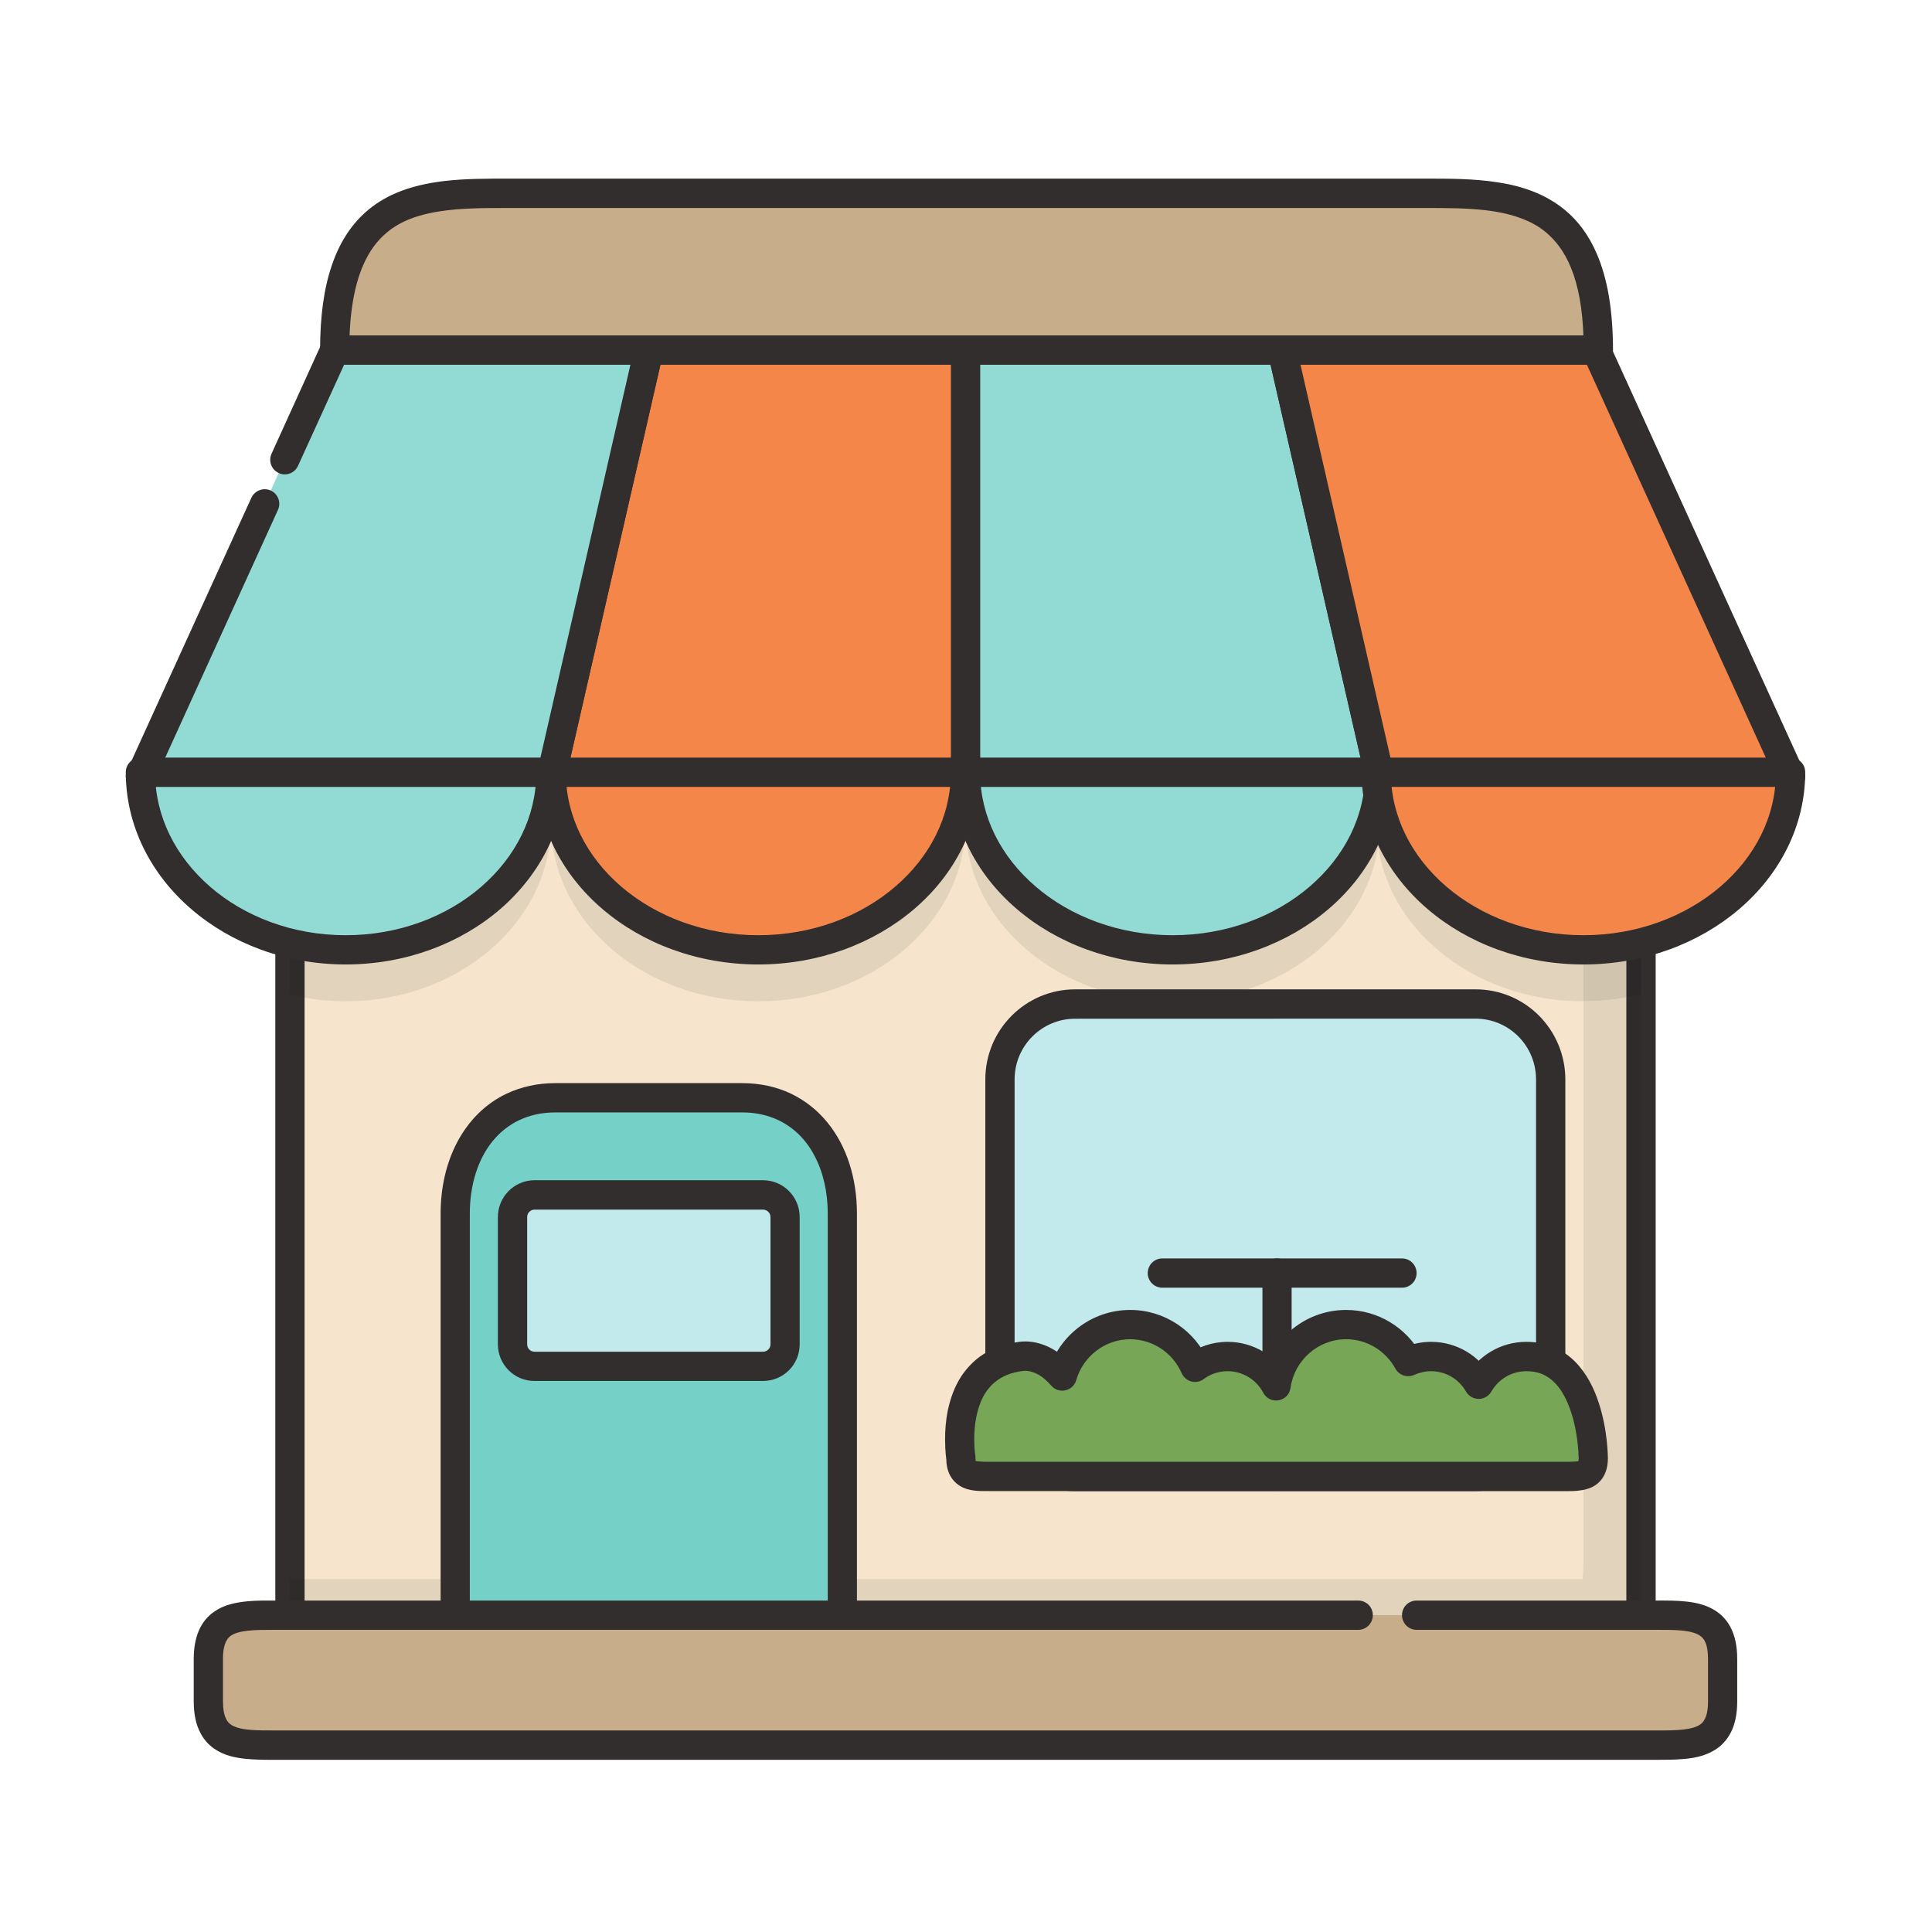 <svg xmlns="http://www.w3.org/2000/svg" xmlns:xlink="http://www.w3.org/1999/xlink" width="100" zoomAndPan="magnify" viewBox="0 0 75 75" height="100" preserveAspectRatio="xMidYMid meet" version="1.0"><defs><clipPath id="id1"><path d="M 7 62 L 68 62 L 68 68.359 L 7 68.359 Z M 7 62 " clip-rule="nonzero"/></clipPath><clipPath id="id2"><path d="M 49 13 L 70.09 13 L 70.09 31 L 49 31 Z M 49 13 " clip-rule="nonzero"/></clipPath><clipPath id="id3"><path d="M 4.84 13 L 26 13 L 26 31 L 4.84 31 Z M 4.84 13 " clip-rule="nonzero"/></clipPath><clipPath id="id4"><path d="M 52 29 L 70.09 29 L 70.09 38 L 52 38 Z M 52 29 " clip-rule="nonzero"/></clipPath><clipPath id="id5"><path d="M 4.84 29 L 22 29 L 22 38 L 4.84 38 Z M 4.84 29 " clip-rule="nonzero"/></clipPath><clipPath id="id6"><path d="M 12 6.859 L 63 6.859 L 63 15 L 12 15 Z M 12 6.859 " clip-rule="nonzero"/></clipPath></defs><path fill="#f7e4cd" d="M 63.707 29.539 L 63.707 62.93 C 63.707 63.148 63.691 63.363 63.676 63.574 L 11.285 63.574 C 11.27 63.363 11.254 63.148 11.254 62.93 L 11.254 29.539 C 11.254 25.668 14.344 22.531 18.156 22.531 L 56.805 22.531 C 60.617 22.531 63.707 25.668 63.707 29.539 " fill-opacity="1" fill-rule="nonzero"/><path fill="#322e2e" d="M 63.707 29.539 L 63.137 29.539 L 63.137 62.93 C 63.137 63.125 63.125 63.32 63.109 63.531 L 63.676 63.574 L 63.676 63.004 L 11.285 63.004 L 11.285 63.574 L 11.852 63.531 C 11.836 63.32 11.824 63.121 11.824 62.93 L 11.824 29.539 C 11.824 27.758 12.531 26.152 13.68 24.984 C 14.824 23.816 16.406 23.098 18.156 23.098 L 56.805 23.098 C 58.555 23.098 60.133 23.816 61.281 24.984 C 62.43 26.152 63.137 27.758 63.137 29.539 L 64.273 29.539 C 64.273 27.453 63.438 25.551 62.09 24.184 C 60.738 22.812 58.867 21.961 56.805 21.961 L 18.156 21.961 C 16.094 21.961 14.223 22.812 12.871 24.184 C 11.523 25.551 10.688 27.453 10.688 29.539 L 10.688 62.93 C 10.688 63.172 10.707 63.402 10.719 63.621 C 10.746 63.914 10.988 64.145 11.285 64.145 L 63.676 64.145 C 63.969 64.145 64.215 63.918 64.238 63.621 C 64.254 63.402 64.273 63.172 64.273 62.93 L 64.273 29.539 L 63.707 29.539 " fill-opacity="1" fill-rule="nonzero"/><path fill="#e2d3bc" d="M 63.137 63.004 L 11.824 63.004 L 11.824 61.297 L 61.438 61.297 C 61.453 61.086 61.469 60.879 61.469 60.656 L 61.469 38.871 C 62.039 38.871 62.598 38.816 63.137 38.719 L 63.137 62.93 C 63.137 62.953 63.137 62.98 63.137 63.004 " fill-opacity="1" fill-rule="nonzero"/><path fill="#2f2b2b" d="M 63.676 63.102 L 11.285 63.102 C 11.27 62.891 11.254 62.68 11.254 62.465 L 11.254 61.297 L 11.824 61.297 L 11.824 63.004 L 63.137 63.004 C 63.137 62.98 63.137 62.953 63.137 62.93 L 63.137 38.719 C 63.328 38.684 63.52 38.645 63.707 38.598 L 63.707 62.465 C 63.707 62.68 63.691 62.891 63.676 63.102 M 63.707 29.461 L 63.707 29.453 L 63.707 29.461 M 63.707 29.445 L 63.707 29.441 L 63.707 29.445 M 63.707 29.438 L 63.707 29.426 L 63.707 29.438 M 63.707 29.426 L 63.707 29.418 L 63.707 29.426 M 63.707 29.414 L 63.707 29.402 L 63.707 29.414 M 63.707 29.402 L 63.707 29.395 L 63.707 29.402 M 63.707 29.391 L 63.707 29.383 L 63.707 29.391 M 63.707 29.379 C 63.703 29.379 63.703 29.375 63.703 29.371 C 63.703 29.375 63.703 29.379 63.707 29.379 M 63.703 29.371 L 63.703 29.359 L 63.703 29.371 M 63.703 29.359 L 63.703 29.348 L 63.703 29.359 M 63.703 29.348 L 63.703 29.34 L 63.703 29.348 M 63.703 29.336 L 63.703 29.328 L 63.703 29.336 M 63.703 29.32 L 63.703 29.316 L 63.703 29.32 M 63.703 29.312 L 63.703 29.309 L 63.703 29.312 " fill-opacity="1" fill-rule="nonzero"/><path fill="#c7ad89" d="M 54.992 62.699 L 64.285 62.699 C 65.715 62.699 66.871 62.699 66.871 64.398 L 66.871 66.047 C 66.871 67.746 65.715 67.746 64.285 67.746 L 10.676 67.746 C 9.25 67.746 8.09 67.746 8.09 66.047 L 8.09 64.398 C 8.09 62.699 9.25 62.699 10.676 62.699 L 52.727 62.699 " fill-opacity="1" fill-rule="nonzero"/><g clip-path="url(#id1)"><path fill="#322e2e" d="M 54.992 63.27 L 64.285 63.27 C 64.641 63.27 64.969 63.27 65.242 63.293 C 65.449 63.312 65.621 63.34 65.758 63.387 C 65.859 63.418 65.938 63.457 65.996 63.5 C 66.086 63.562 66.145 63.625 66.203 63.758 C 66.262 63.887 66.305 64.094 66.305 64.398 L 66.305 66.047 C 66.305 66.41 66.242 66.629 66.168 66.754 C 66.117 66.852 66.062 66.906 65.977 66.961 C 65.852 67.043 65.637 67.109 65.344 67.141 C 65.051 67.176 64.688 67.176 64.285 67.176 L 10.676 67.176 C 10.32 67.176 9.992 67.176 9.719 67.152 C 9.512 67.137 9.34 67.105 9.203 67.062 C 9.102 67.027 9.023 66.992 8.965 66.949 C 8.875 66.887 8.816 66.82 8.758 66.688 C 8.699 66.559 8.656 66.352 8.656 66.047 L 8.656 64.398 C 8.656 64.035 8.719 63.816 8.793 63.691 C 8.844 63.594 8.898 63.539 8.984 63.484 C 9.109 63.402 9.32 63.336 9.617 63.305 C 9.91 63.27 10.273 63.27 10.676 63.27 L 52.727 63.27 C 53.039 63.27 53.293 63.016 53.293 62.699 C 53.293 62.383 53.039 62.133 52.727 62.133 L 10.676 62.133 C 10.32 62.133 9.965 62.129 9.621 62.16 C 9.363 62.184 9.109 62.223 8.859 62.301 C 8.676 62.359 8.492 62.441 8.32 62.562 C 8.062 62.734 7.848 62.996 7.715 63.309 C 7.582 63.625 7.523 63.984 7.52 64.398 L 7.52 66.047 C 7.523 66.535 7.602 66.953 7.797 67.305 C 7.938 67.566 8.145 67.781 8.379 67.926 C 8.727 68.145 9.109 68.23 9.492 68.273 C 9.879 68.316 10.273 68.316 10.676 68.316 L 64.285 68.316 C 64.641 68.316 64.992 68.316 65.34 68.285 C 65.598 68.266 65.852 68.227 66.102 68.148 C 66.285 68.086 66.469 68.004 66.641 67.887 C 66.898 67.711 67.113 67.449 67.246 67.137 C 67.379 66.82 67.438 66.461 67.438 66.047 L 67.438 64.398 C 67.438 63.91 67.355 63.492 67.164 63.141 C 67.023 62.879 66.816 62.668 66.582 62.52 C 66.234 62.301 65.852 62.215 65.465 62.172 C 65.082 62.129 64.688 62.133 64.285 62.133 L 54.992 62.133 C 54.68 62.133 54.426 62.383 54.426 62.699 C 54.426 63.016 54.68 63.27 54.992 63.27 " fill-opacity="1" fill-rule="nonzero"/></g><path fill="#e2d3bc" d="M 45.523 38.871 C 41.148 38.871 37.59 35.875 37.484 32.148 L 37.477 32.148 C 37.371 35.875 33.812 38.871 29.438 38.871 C 25.062 38.871 21.508 35.875 21.402 32.148 L 21.387 32.148 C 21.281 35.875 17.754 38.871 13.418 38.871 C 12.871 38.871 12.34 38.82 11.824 38.73 L 11.824 29.539 C 11.824 27.758 12.531 26.152 13.68 24.984 C 14.824 23.816 16.406 23.098 18.156 23.098 L 56.805 23.098 C 58.27 23.098 59.613 23.605 60.684 24.449 C 61.184 25.406 61.469 26.496 61.469 27.656 L 61.469 38.871 C 57.383 38.871 54.008 36.254 53.496 32.871 C 52.984 36.254 49.609 38.871 45.523 38.871 " fill-opacity="1" fill-rule="nonzero"/><path fill="#2f2b2b" d="M 11.824 38.73 C 11.629 38.695 11.441 38.656 11.254 38.609 L 11.254 29.461 C 11.254 25.633 14.344 22.531 18.156 22.531 L 56.805 22.531 C 60.559 22.531 63.613 25.539 63.703 29.285 C 63.637 26.656 62.113 24.387 59.91 23.27 C 60.207 23.637 60.469 24.031 60.684 24.449 C 59.613 23.605 58.27 23.098 56.805 23.098 L 18.156 23.098 C 16.406 23.098 14.824 23.816 13.68 24.984 C 12.531 26.152 11.824 27.758 11.824 29.539 L 11.824 38.73 M 63.707 29.453 L 63.707 29.445 L 63.707 29.453 M 63.707 29.441 L 63.707 29.438 L 63.707 29.441 M 63.707 29.418 L 63.707 29.414 L 63.707 29.418 M 63.707 29.395 L 63.707 29.391 L 63.707 29.395 M 63.707 29.383 L 63.707 29.379 L 63.707 29.383 M 63.703 29.371 L 63.703 29.371 M 63.703 29.359 L 63.703 29.359 M 63.703 29.348 L 63.703 29.348 M 63.703 29.34 L 63.703 29.336 L 63.703 29.34 M 63.703 29.328 L 63.703 29.32 L 63.703 29.328 M 63.703 29.316 L 63.703 29.312 L 63.703 29.316 M 63.703 29.309 L 63.703 29.285 L 63.703 29.309 " fill-opacity="1" fill-rule="nonzero"/><path fill="#d1c4ae" d="M 61.469 38.871 L 61.469 27.656 C 61.469 26.496 61.184 25.406 60.684 24.449 C 60.895 24.613 61.094 24.793 61.281 24.984 C 62.43 26.152 63.137 27.758 63.137 29.539 L 63.137 38.719 C 62.598 38.816 62.039 38.871 61.469 38.871 " fill-opacity="1" fill-rule="nonzero"/><path fill="#2c2829" d="M 63.137 38.719 L 63.137 29.539 C 63.137 27.758 62.43 26.152 61.281 24.984 C 61.094 24.793 60.895 24.613 60.684 24.449 C 60.469 24.031 60.207 23.637 59.91 23.27 C 62.113 24.387 63.637 26.656 63.703 29.285 L 63.703 29.371 C 63.703 29.375 63.703 29.379 63.707 29.379 L 63.707 38.598 C 63.52 38.645 63.328 38.684 63.137 38.719 " fill-opacity="1" fill-rule="nonzero"/><path fill="#75d0c8" d="M 32.699 62.699 L 32.699 47.109 C 32.699 44.625 31.277 42.613 28.809 42.613 L 21.566 42.613 C 19.098 42.613 17.672 44.625 17.672 47.109 L 17.672 62.699 L 32.699 62.699 " fill-opacity="1" fill-rule="nonzero"/><path fill="#322e2e" d="M 32.699 62.699 L 33.266 62.699 L 33.266 47.109 C 33.266 45.762 32.883 44.508 32.117 43.57 C 31.734 43.102 31.258 42.719 30.699 42.453 C 30.141 42.188 29.5 42.047 28.809 42.047 L 21.566 42.047 C 20.871 42.047 20.234 42.188 19.672 42.453 C 18.832 42.848 18.184 43.52 17.754 44.328 C 17.324 45.141 17.105 46.098 17.105 47.109 L 17.105 62.699 C 17.105 62.852 17.164 62.996 17.273 63.102 C 17.379 63.207 17.527 63.27 17.672 63.27 L 32.699 63.27 C 32.852 63.27 32.996 63.207 33.098 63.102 C 33.207 62.996 33.266 62.852 33.266 62.699 L 32.699 62.699 L 32.699 62.133 L 18.238 62.133 L 18.238 47.109 C 18.238 45.973 18.566 44.98 19.129 44.293 C 19.414 43.945 19.754 43.676 20.156 43.484 C 20.559 43.293 21.023 43.184 21.566 43.184 L 28.809 43.184 C 29.348 43.184 29.812 43.293 30.215 43.484 C 30.816 43.77 31.289 44.238 31.617 44.863 C 31.949 45.488 32.133 46.258 32.133 47.109 L 32.133 62.699 L 32.699 62.699 L 32.699 62.133 L 32.699 62.699 " fill-opacity="1" fill-rule="nonzero"/><path fill="#c2eaec" d="M 30.477 52.188 C 30.477 52.66 30.094 53.043 29.621 53.043 L 20.746 53.043 C 20.277 53.043 19.895 52.66 19.895 52.188 L 19.895 47.246 C 19.895 46.77 20.277 46.387 20.746 46.387 L 29.621 46.387 C 30.094 46.387 30.477 46.77 30.477 47.246 L 30.477 52.188 " fill-opacity="1" fill-rule="nonzero"/><path fill="#322e2e" d="M 30.477 52.188 L 29.91 52.188 C 29.91 52.344 29.781 52.473 29.621 52.473 L 20.746 52.473 C 20.59 52.473 20.465 52.344 20.465 52.188 L 20.465 47.246 C 20.465 47.086 20.59 46.961 20.746 46.957 L 29.621 46.957 C 29.781 46.961 29.91 47.086 29.91 47.246 L 29.91 52.188 L 31.043 52.188 L 31.043 47.246 C 31.043 46.457 30.41 45.82 29.621 45.816 L 20.746 45.816 C 19.965 45.82 19.328 46.457 19.328 47.246 L 19.328 52.188 C 19.328 52.973 19.965 53.609 20.746 53.609 L 29.621 53.609 C 30.41 53.609 31.043 52.973 31.043 52.188 L 30.477 52.188 " fill-opacity="1" fill-rule="nonzero"/><path fill="#f7e4cd" d="M 54.426 30.148 L 37.48 30.148 L 37.48 13.586 L 50.43 13.586 L 54.426 30.148 " fill-opacity="1" fill-rule="nonzero"/><path fill="#322e2e" d="M 54.426 30.148 L 54.426 29.578 L 38.047 29.578 L 38.047 14.156 L 49.984 14.156 L 53.875 30.281 L 54.426 30.148 L 54.426 29.578 L 54.426 30.148 L 54.977 30.012 L 50.98 13.453 C 50.922 13.195 50.695 13.016 50.43 13.016 L 37.48 13.016 C 37.332 13.016 37.188 13.078 37.078 13.184 C 36.973 13.289 36.914 13.434 36.914 13.586 L 36.914 30.148 C 36.914 30.297 36.973 30.441 37.078 30.551 C 37.188 30.656 37.332 30.719 37.48 30.719 L 54.426 30.719 C 54.602 30.719 54.766 30.637 54.871 30.5 C 54.98 30.363 55.02 30.184 54.977 30.012 L 54.426 30.148 " fill-opacity="1" fill-rule="nonzero"/><path fill="#92dad4" d="M 53.566 30.148 L 37.48 30.148 L 37.48 13.586 L 49.773 13.586 L 53.566 30.148 " fill-opacity="1" fill-rule="nonzero"/><path fill="#322e2e" d="M 53.566 30.148 L 53.566 29.578 L 38.047 29.578 L 38.047 14.156 L 49.324 14.156 L 53.012 30.273 L 53.566 30.148 L 53.566 29.578 L 53.566 30.148 L 54.117 30.023 L 50.328 13.457 C 50.266 13.199 50.039 13.016 49.773 13.016 L 37.48 13.016 C 37.332 13.016 37.188 13.078 37.078 13.184 C 36.973 13.289 36.914 13.434 36.914 13.586 L 36.914 30.148 C 36.914 30.297 36.973 30.441 37.078 30.551 C 37.188 30.656 37.332 30.719 37.48 30.719 L 53.566 30.719 C 53.738 30.719 53.902 30.637 54.012 30.504 C 54.117 30.367 54.156 30.191 54.117 30.023 L 53.566 30.148 " fill-opacity="1" fill-rule="nonzero"/><path fill="#f58649" d="M 37.48 13.586 L 37.48 30.148 L 21.395 30.148 L 25.188 13.586 L 37.48 13.586 " fill-opacity="1" fill-rule="nonzero"/><path fill="#322e2e" d="M 37.48 13.586 L 36.914 13.586 L 36.914 29.578 L 22.109 29.578 L 25.637 14.156 L 37.48 14.156 L 37.48 13.586 L 36.914 13.586 L 37.48 13.586 L 37.48 13.016 L 25.188 13.016 C 24.926 13.016 24.691 13.199 24.633 13.457 L 20.844 30.023 C 20.805 30.191 20.844 30.367 20.949 30.504 C 21.059 30.637 21.223 30.719 21.395 30.719 L 37.48 30.719 C 37.629 30.719 37.777 30.656 37.883 30.551 C 37.988 30.441 38.047 30.297 38.047 30.148 L 38.047 13.586 C 38.047 13.434 37.988 13.289 37.883 13.184 C 37.777 13.078 37.629 13.016 37.48 13.016 L 37.48 13.586 " fill-opacity="1" fill-rule="nonzero"/><path fill="#f58649" d="M 69.512 30.148 L 61.965 13.586 L 49.773 13.586 L 53.566 30.148 L 69.512 30.148 " fill-opacity="1" fill-rule="nonzero"/><g clip-path="url(#id2)"><path fill="#322e2e" d="M 69.512 30.148 L 70.027 29.91 L 62.48 13.348 C 62.387 13.145 62.184 13.016 61.965 13.016 L 49.773 13.016 C 49.602 13.016 49.438 13.094 49.332 13.23 C 49.223 13.367 49.184 13.547 49.219 13.715 L 53.012 30.273 C 53.07 30.535 53.301 30.715 53.566 30.715 L 69.512 30.719 C 69.703 30.719 69.883 30.621 69.988 30.457 C 70.09 30.293 70.105 30.086 70.027 29.91 L 69.512 30.148 L 69.512 29.582 L 54.016 29.582 L 50.484 14.156 L 61.602 14.156 L 68.992 30.387 L 69.512 30.148 L 69.512 29.582 L 69.512 30.148 " fill-opacity="1" fill-rule="nonzero"/></g><path fill="#92dad4" d="M 10.273 19.562 L 5.453 30.148 L 21.395 30.148 L 25.188 13.586 L 12.996 13.586 L 11.055 17.844 " fill-opacity="1" fill-rule="nonzero"/><g clip-path="url(#id3)"><path fill="#322e2e" d="M 9.758 19.324 L 4.934 29.91 C 4.855 30.086 4.871 30.293 4.973 30.457 C 5.078 30.621 5.258 30.719 5.453 30.719 L 21.395 30.719 C 21.656 30.719 21.887 30.535 21.945 30.273 L 25.742 13.715 C 25.777 13.547 25.738 13.367 25.629 13.23 C 25.523 13.094 25.359 13.016 25.188 13.016 L 12.996 13.016 C 12.777 13.016 12.574 13.145 12.48 13.348 L 10.543 17.609 C 10.41 17.895 10.535 18.23 10.82 18.363 C 11.105 18.496 11.441 18.367 11.57 18.082 L 13.359 14.156 L 24.473 14.156 L 20.941 29.578 L 6.336 29.582 L 10.789 19.797 C 10.922 19.512 10.797 19.176 10.512 19.043 C 10.227 18.914 9.891 19.039 9.758 19.324 " fill-opacity="1" fill-rule="nonzero"/></g><path fill="#f58649" d="M 21.395 29.98 C 21.395 33.785 24.996 36.871 29.438 36.871 C 33.879 36.871 37.477 33.785 37.48 29.98 L 21.395 29.98 " fill-opacity="1" fill-rule="nonzero"/><path fill="#322e2e" d="M 21.395 29.98 L 20.828 29.98 C 20.828 32.066 21.82 33.949 23.383 35.285 C 24.945 36.625 27.086 37.438 29.438 37.441 C 31.789 37.438 33.926 36.625 35.492 35.285 C 37.055 33.949 38.047 32.066 38.047 29.98 C 38.047 29.824 37.988 29.684 37.883 29.574 C 37.777 29.465 37.629 29.41 37.48 29.41 L 21.395 29.41 C 21.246 29.41 21.102 29.469 20.992 29.574 C 20.891 29.68 20.828 29.828 20.828 29.98 L 21.395 29.98 L 21.395 30.547 L 37.48 30.547 L 37.48 29.98 L 36.914 29.977 C 36.91 31.695 36.102 33.262 34.754 34.418 C 33.41 35.574 31.527 36.305 29.438 36.305 C 27.348 36.305 25.465 35.574 24.117 34.418 C 22.773 33.262 21.965 31.695 21.965 29.977 L 21.395 29.98 L 21.395 30.547 L 21.395 29.98 " fill-opacity="1" fill-rule="nonzero"/><path fill="#92dad4" d="M 37.48 29.98 C 37.484 33.785 41.082 36.871 45.523 36.871 C 49.965 36.871 53.566 33.785 53.566 29.98 L 37.48 29.98 " fill-opacity="1" fill-rule="nonzero"/><path fill="#322e2e" d="M 37.48 29.98 L 36.914 29.98 C 36.914 32.066 37.906 33.949 39.469 35.285 C 41.031 36.625 43.172 37.438 45.523 37.441 C 47.875 37.438 50.012 36.625 51.578 35.285 C 53.141 33.949 54.133 32.066 54.133 29.98 C 54.133 29.824 54.074 29.684 53.965 29.574 C 53.859 29.465 53.719 29.41 53.566 29.41 L 37.48 29.41 C 37.332 29.41 37.188 29.469 37.078 29.574 C 36.973 29.68 36.914 29.828 36.914 29.98 L 37.48 29.98 L 37.48 30.547 L 53.566 30.547 L 53.566 29.98 L 52.996 29.977 C 52.996 31.695 52.188 33.262 50.84 34.418 C 49.492 35.574 47.613 36.305 45.523 36.305 C 43.434 36.305 41.551 35.574 40.207 34.418 C 38.855 33.262 38.051 31.695 38.047 29.977 L 37.48 29.98 L 37.48 30.547 L 37.48 29.98 " fill-opacity="1" fill-rule="nonzero"/><path fill="#f58649" d="M 53.426 29.98 C 53.426 33.785 57.027 36.871 61.469 36.871 C 65.91 36.871 69.508 33.785 69.512 29.98 L 53.426 29.98 " fill-opacity="1" fill-rule="nonzero"/><g clip-path="url(#id4)"><path fill="#322e2e" d="M 53.426 29.98 L 52.859 29.98 C 52.859 32.066 53.852 33.949 55.414 35.285 C 56.977 36.625 59.113 37.438 61.469 37.441 C 63.82 37.438 65.957 36.625 67.523 35.285 C 69.086 33.949 70.078 32.066 70.078 29.98 C 70.078 29.824 70.02 29.684 69.91 29.574 C 69.805 29.465 69.66 29.41 69.512 29.41 L 53.426 29.41 C 53.277 29.41 53.133 29.469 53.023 29.574 C 52.918 29.68 52.859 29.828 52.859 29.98 L 53.426 29.98 L 53.426 30.547 L 69.512 30.547 L 69.512 29.98 L 68.941 29.977 C 68.941 31.695 68.133 33.262 66.785 34.418 C 65.438 35.574 63.555 36.305 61.469 36.305 C 59.379 36.305 57.496 35.574 56.148 34.418 C 54.801 33.262 53.992 31.695 53.992 29.977 L 53.426 29.98 L 53.426 30.547 L 53.426 29.98 " fill-opacity="1" fill-rule="nonzero"/></g><path fill="#92dad4" d="M 5.453 29.98 C 5.453 33.785 9.02 36.871 13.418 36.871 C 17.82 36.871 21.387 33.785 21.391 29.98 L 5.453 29.98 " fill-opacity="1" fill-rule="nonzero"/><g clip-path="url(#id5)"><path fill="#322e2e" d="M 5.453 29.98 L 4.883 29.98 C 4.883 32.062 5.863 33.945 7.418 35.285 C 8.969 36.625 11.09 37.438 13.418 37.441 C 15.754 37.438 17.875 36.625 19.426 35.285 C 20.973 33.945 21.957 32.062 21.957 29.98 C 21.957 29.828 21.895 29.68 21.789 29.574 C 21.684 29.469 21.539 29.41 21.391 29.41 L 5.453 29.41 C 5.301 29.41 5.156 29.465 5.051 29.574 C 4.941 29.684 4.883 29.824 4.883 29.98 L 5.453 29.98 L 5.453 30.547 L 21.391 30.547 L 21.391 29.98 L 20.82 29.977 C 20.82 31.699 20.02 33.262 18.684 34.422 C 17.352 35.578 15.488 36.305 13.418 36.305 C 11.352 36.305 9.488 35.578 8.156 34.422 C 6.82 33.262 6.02 31.699 6.02 29.977 L 5.453 29.98 L 5.453 30.547 L 5.453 29.98 " fill-opacity="1" fill-rule="nonzero"/></g><path fill="#c7ad89" d="M 62.051 13.59 C 62.051 7.504 58.648 7.504 55.277 7.504 L 19.766 7.504 C 16.391 7.504 12.992 7.504 12.992 13.59 L 62.051 13.59 " fill-opacity="1" fill-rule="nonzero"/><g clip-path="url(#id6)"><path fill="#322e2e" d="M 62.051 13.59 L 62.617 13.59 C 62.613 12.016 62.398 10.801 61.984 9.844 C 61.676 9.129 61.254 8.566 60.746 8.148 C 59.984 7.52 59.074 7.219 58.141 7.078 C 57.199 6.93 56.227 6.934 55.277 6.934 L 19.766 6.934 C 18.922 6.934 18.055 6.93 17.215 7.031 C 16.586 7.109 15.969 7.242 15.387 7.488 C 14.953 7.672 14.539 7.922 14.172 8.254 C 13.617 8.754 13.172 9.434 12.879 10.309 C 12.578 11.188 12.426 12.262 12.426 13.59 C 12.426 13.738 12.488 13.887 12.59 13.992 C 12.695 14.098 12.84 14.16 12.992 14.16 L 62.051 14.16 C 62.199 14.16 62.344 14.098 62.449 13.992 C 62.555 13.887 62.617 13.738 62.617 13.59 L 62.051 13.59 L 62.051 13.02 L 12.992 13.02 L 12.992 13.59 L 13.559 13.59 C 13.559 12.121 13.766 11.055 14.098 10.297 C 14.344 9.727 14.656 9.328 15.02 9.023 C 15.562 8.57 16.254 8.328 17.074 8.203 C 17.891 8.074 18.816 8.074 19.766 8.074 L 55.277 8.074 C 56.121 8.074 56.945 8.074 57.691 8.164 C 58.25 8.23 58.762 8.348 59.211 8.539 C 59.547 8.68 59.848 8.863 60.113 9.105 C 60.508 9.465 60.844 9.953 61.09 10.676 C 61.336 11.398 61.48 12.352 61.48 13.59 L 62.051 13.59 L 62.051 13.02 L 62.051 13.59 " fill-opacity="1" fill-rule="nonzero"/></g><path fill="#c2eaec" d="M 60.199 41.906 L 60.199 54.387 C 60.199 56.008 58.895 57.316 57.281 57.316 L 41.738 57.316 C 40.129 57.316 38.82 56.008 38.82 54.387 L 38.82 41.906 C 38.82 40.285 40.129 38.977 41.738 38.977 L 57.281 38.977 C 58.895 38.977 60.199 40.285 60.199 41.906 " fill-opacity="1" fill-rule="nonzero"/><path fill="#322e2e" d="M 60.199 41.906 L 59.629 41.906 L 59.629 54.387 C 59.629 55.691 58.586 56.746 57.281 56.746 L 41.738 56.746 C 41.086 56.746 40.504 56.48 40.074 56.055 C 39.648 55.625 39.387 55.039 39.387 54.387 L 39.387 41.906 C 39.387 41.25 39.648 40.668 40.074 40.238 C 40.504 39.809 41.086 39.547 41.738 39.547 L 57.281 39.543 C 58.586 39.547 59.629 40.602 59.629 41.906 L 60.766 41.906 C 60.766 40.941 60.375 40.062 59.746 39.43 C 59.117 38.797 58.242 38.406 57.281 38.406 L 41.738 38.406 C 39.816 38.406 38.25 39.969 38.25 41.906 L 38.25 54.387 C 38.25 56.324 39.816 57.883 41.738 57.887 L 57.281 57.883 C 58.242 57.887 59.117 57.492 59.746 56.859 C 60.375 56.23 60.766 55.352 60.766 54.387 L 60.766 41.906 L 60.199 41.906 " fill-opacity="1" fill-rule="nonzero"/><path fill="#322e2e" d="M 50.141 54.367 L 50.141 49.422 C 50.141 49.105 49.891 48.852 49.574 48.852 C 49.262 48.852 49.008 49.105 49.008 49.422 L 49.008 54.367 C 49.008 54.684 49.262 54.938 49.574 54.938 C 49.891 54.938 50.141 54.684 50.141 54.367 " fill-opacity="1" fill-rule="nonzero"/><path fill="#322e2e" d="M 45.121 49.988 L 54.426 49.988 C 54.738 49.988 54.992 49.738 54.992 49.422 C 54.992 49.105 54.738 48.852 54.426 48.852 L 45.121 48.852 C 44.809 48.852 44.555 49.105 44.555 49.422 C 44.555 49.738 44.809 49.988 45.121 49.988 " fill-opacity="1" fill-rule="nonzero"/><path fill="#77a657" d="M 59.25 52.66 C 58.461 52.66 57.773 53.09 57.406 53.734 C 57.035 53.09 56.348 52.66 55.555 52.66 C 55.238 52.66 54.938 52.73 54.664 52.855 C 54.199 52 53.297 51.422 52.254 51.422 C 50.867 51.422 49.723 52.453 49.539 53.797 C 49.18 53.121 48.473 52.66 47.656 52.66 C 47.18 52.66 46.746 52.816 46.391 53.078 C 45.969 52.105 45 51.422 43.875 51.422 C 42.621 51.422 41.566 52.262 41.238 53.414 C 40.848 52.953 40.258 52.57 39.609 52.66 C 36.711 53.043 37.301 56.605 37.301 56.605 C 37.301 57.316 37.785 57.316 38.383 57.316 L 60.77 57.316 C 61.367 57.316 61.852 57.316 61.852 56.605 C 61.852 56.605 61.852 52.66 59.25 52.66 " fill-opacity="1" fill-rule="nonzero"/><path fill="#322e2e" d="M 59.25 52.66 L 59.25 52.09 C 58.25 52.09 57.375 52.637 56.91 53.449 L 57.406 53.734 L 57.895 53.453 C 57.434 52.637 56.559 52.09 55.555 52.09 C 55.152 52.09 54.77 52.18 54.426 52.336 L 54.664 52.855 L 55.164 52.582 C 54.602 51.551 53.508 50.852 52.254 50.852 C 51.422 50.852 50.652 51.164 50.07 51.68 C 49.488 52.191 49.09 52.91 48.977 53.723 L 49.539 53.797 L 50.039 53.531 C 49.59 52.672 48.688 52.09 47.656 52.09 C 47.055 52.09 46.5 52.289 46.055 52.617 L 46.391 53.078 L 46.914 52.852 C 46.652 52.262 46.238 51.762 45.711 51.41 C 45.184 51.059 44.555 50.852 43.875 50.852 C 43.121 50.852 42.422 51.105 41.863 51.535 C 41.309 51.961 40.891 52.562 40.695 53.258 L 41.238 53.414 L 41.668 53.047 C 41.453 52.793 41.191 52.559 40.879 52.379 C 40.566 52.199 40.195 52.074 39.793 52.074 C 39.711 52.074 39.625 52.082 39.535 52.094 L 39.539 52.094 C 38.941 52.172 38.438 52.375 38.039 52.664 C 37.742 52.883 37.508 53.145 37.32 53.422 C 37.047 53.84 36.895 54.293 36.801 54.719 C 36.711 55.145 36.688 55.547 36.688 55.875 C 36.688 56.352 36.738 56.676 36.742 56.699 L 37.301 56.605 L 36.734 56.605 C 36.734 56.848 36.773 57.078 36.891 57.293 C 36.977 57.449 37.105 57.582 37.246 57.672 C 37.457 57.805 37.664 57.844 37.852 57.867 C 38.039 57.887 38.215 57.883 38.383 57.883 L 60.77 57.887 C 60.918 57.883 61.074 57.887 61.238 57.871 C 61.359 57.859 61.492 57.84 61.625 57.797 C 61.73 57.766 61.84 57.719 61.941 57.648 C 62.098 57.543 62.234 57.375 62.309 57.191 C 62.391 57.008 62.418 56.809 62.418 56.605 C 62.414 56.574 62.422 55.547 62.062 54.453 C 61.883 53.906 61.609 53.336 61.156 52.871 C 60.93 52.641 60.652 52.441 60.332 52.305 C 60.012 52.164 59.648 52.09 59.25 52.09 L 59.25 53.23 C 59.504 53.23 59.707 53.273 59.887 53.348 C 60.188 53.484 60.434 53.719 60.637 54.039 C 60.938 54.52 61.117 55.172 61.199 55.699 C 61.242 55.965 61.262 56.199 61.273 56.359 C 61.277 56.438 61.281 56.504 61.281 56.547 L 61.285 56.598 L 61.285 56.609 L 61.484 56.605 L 61.285 56.605 L 61.285 56.609 L 61.484 56.605 L 61.285 56.605 C 61.285 56.66 61.277 56.703 61.273 56.723 L 61.266 56.738 L 61.266 56.742 L 61.348 56.781 L 61.297 56.711 L 61.266 56.742 L 61.348 56.781 L 61.297 56.711 L 61.324 56.746 L 61.301 56.707 L 61.297 56.711 L 61.324 56.746 L 61.301 56.707 L 61.297 56.711 C 61.281 56.715 61.219 56.734 61.125 56.738 C 61.035 56.746 60.91 56.746 60.77 56.746 L 38.383 56.746 C 38.234 56.746 38.105 56.746 38.012 56.734 C 37.941 56.73 37.891 56.723 37.867 56.715 L 37.852 56.707 L 37.812 56.777 L 37.883 56.742 L 37.852 56.707 L 37.812 56.777 L 37.883 56.742 L 37.883 56.738 C 37.879 56.727 37.867 56.684 37.867 56.605 C 37.867 56.574 37.867 56.543 37.863 56.512 L 37.762 56.527 L 37.863 56.512 L 37.762 56.527 L 37.863 56.512 C 37.859 56.5 37.82 56.238 37.82 55.875 C 37.816 55.398 37.895 54.742 38.16 54.234 C 38.293 53.98 38.469 53.762 38.707 53.59 C 38.945 53.414 39.254 53.281 39.688 53.223 C 39.723 53.219 39.758 53.215 39.793 53.215 C 39.965 53.215 40.141 53.27 40.32 53.367 C 40.492 53.469 40.664 53.621 40.805 53.785 C 40.941 53.945 41.148 54.016 41.355 53.973 C 41.562 53.926 41.723 53.777 41.781 53.574 C 41.914 53.117 42.188 52.719 42.555 52.441 C 42.922 52.156 43.375 51.992 43.875 51.988 C 44.324 51.992 44.734 52.125 45.082 52.359 C 45.426 52.59 45.703 52.918 45.871 53.305 C 45.941 53.461 46.078 53.582 46.242 53.629 C 46.41 53.672 46.59 53.641 46.727 53.535 C 46.992 53.34 47.305 53.23 47.656 53.23 C 48.254 53.23 48.773 53.566 49.039 54.066 C 49.152 54.285 49.395 54.402 49.637 54.359 C 49.879 54.316 50.066 54.125 50.098 53.875 C 50.172 53.348 50.438 52.871 50.82 52.535 C 51.207 52.195 51.703 51.992 52.254 51.988 C 53.078 51.988 53.797 52.449 54.168 53.129 C 54.312 53.391 54.633 53.496 54.902 53.371 C 55.105 53.281 55.324 53.23 55.555 53.23 C 56.137 53.23 56.641 53.547 56.91 54.02 C 57.012 54.195 57.199 54.305 57.406 54.305 C 57.605 54.305 57.793 54.195 57.895 54.02 C 58.168 53.547 58.668 53.23 59.25 53.23 L 59.25 52.66 " fill-opacity="1" fill-rule="nonzero"/></svg>